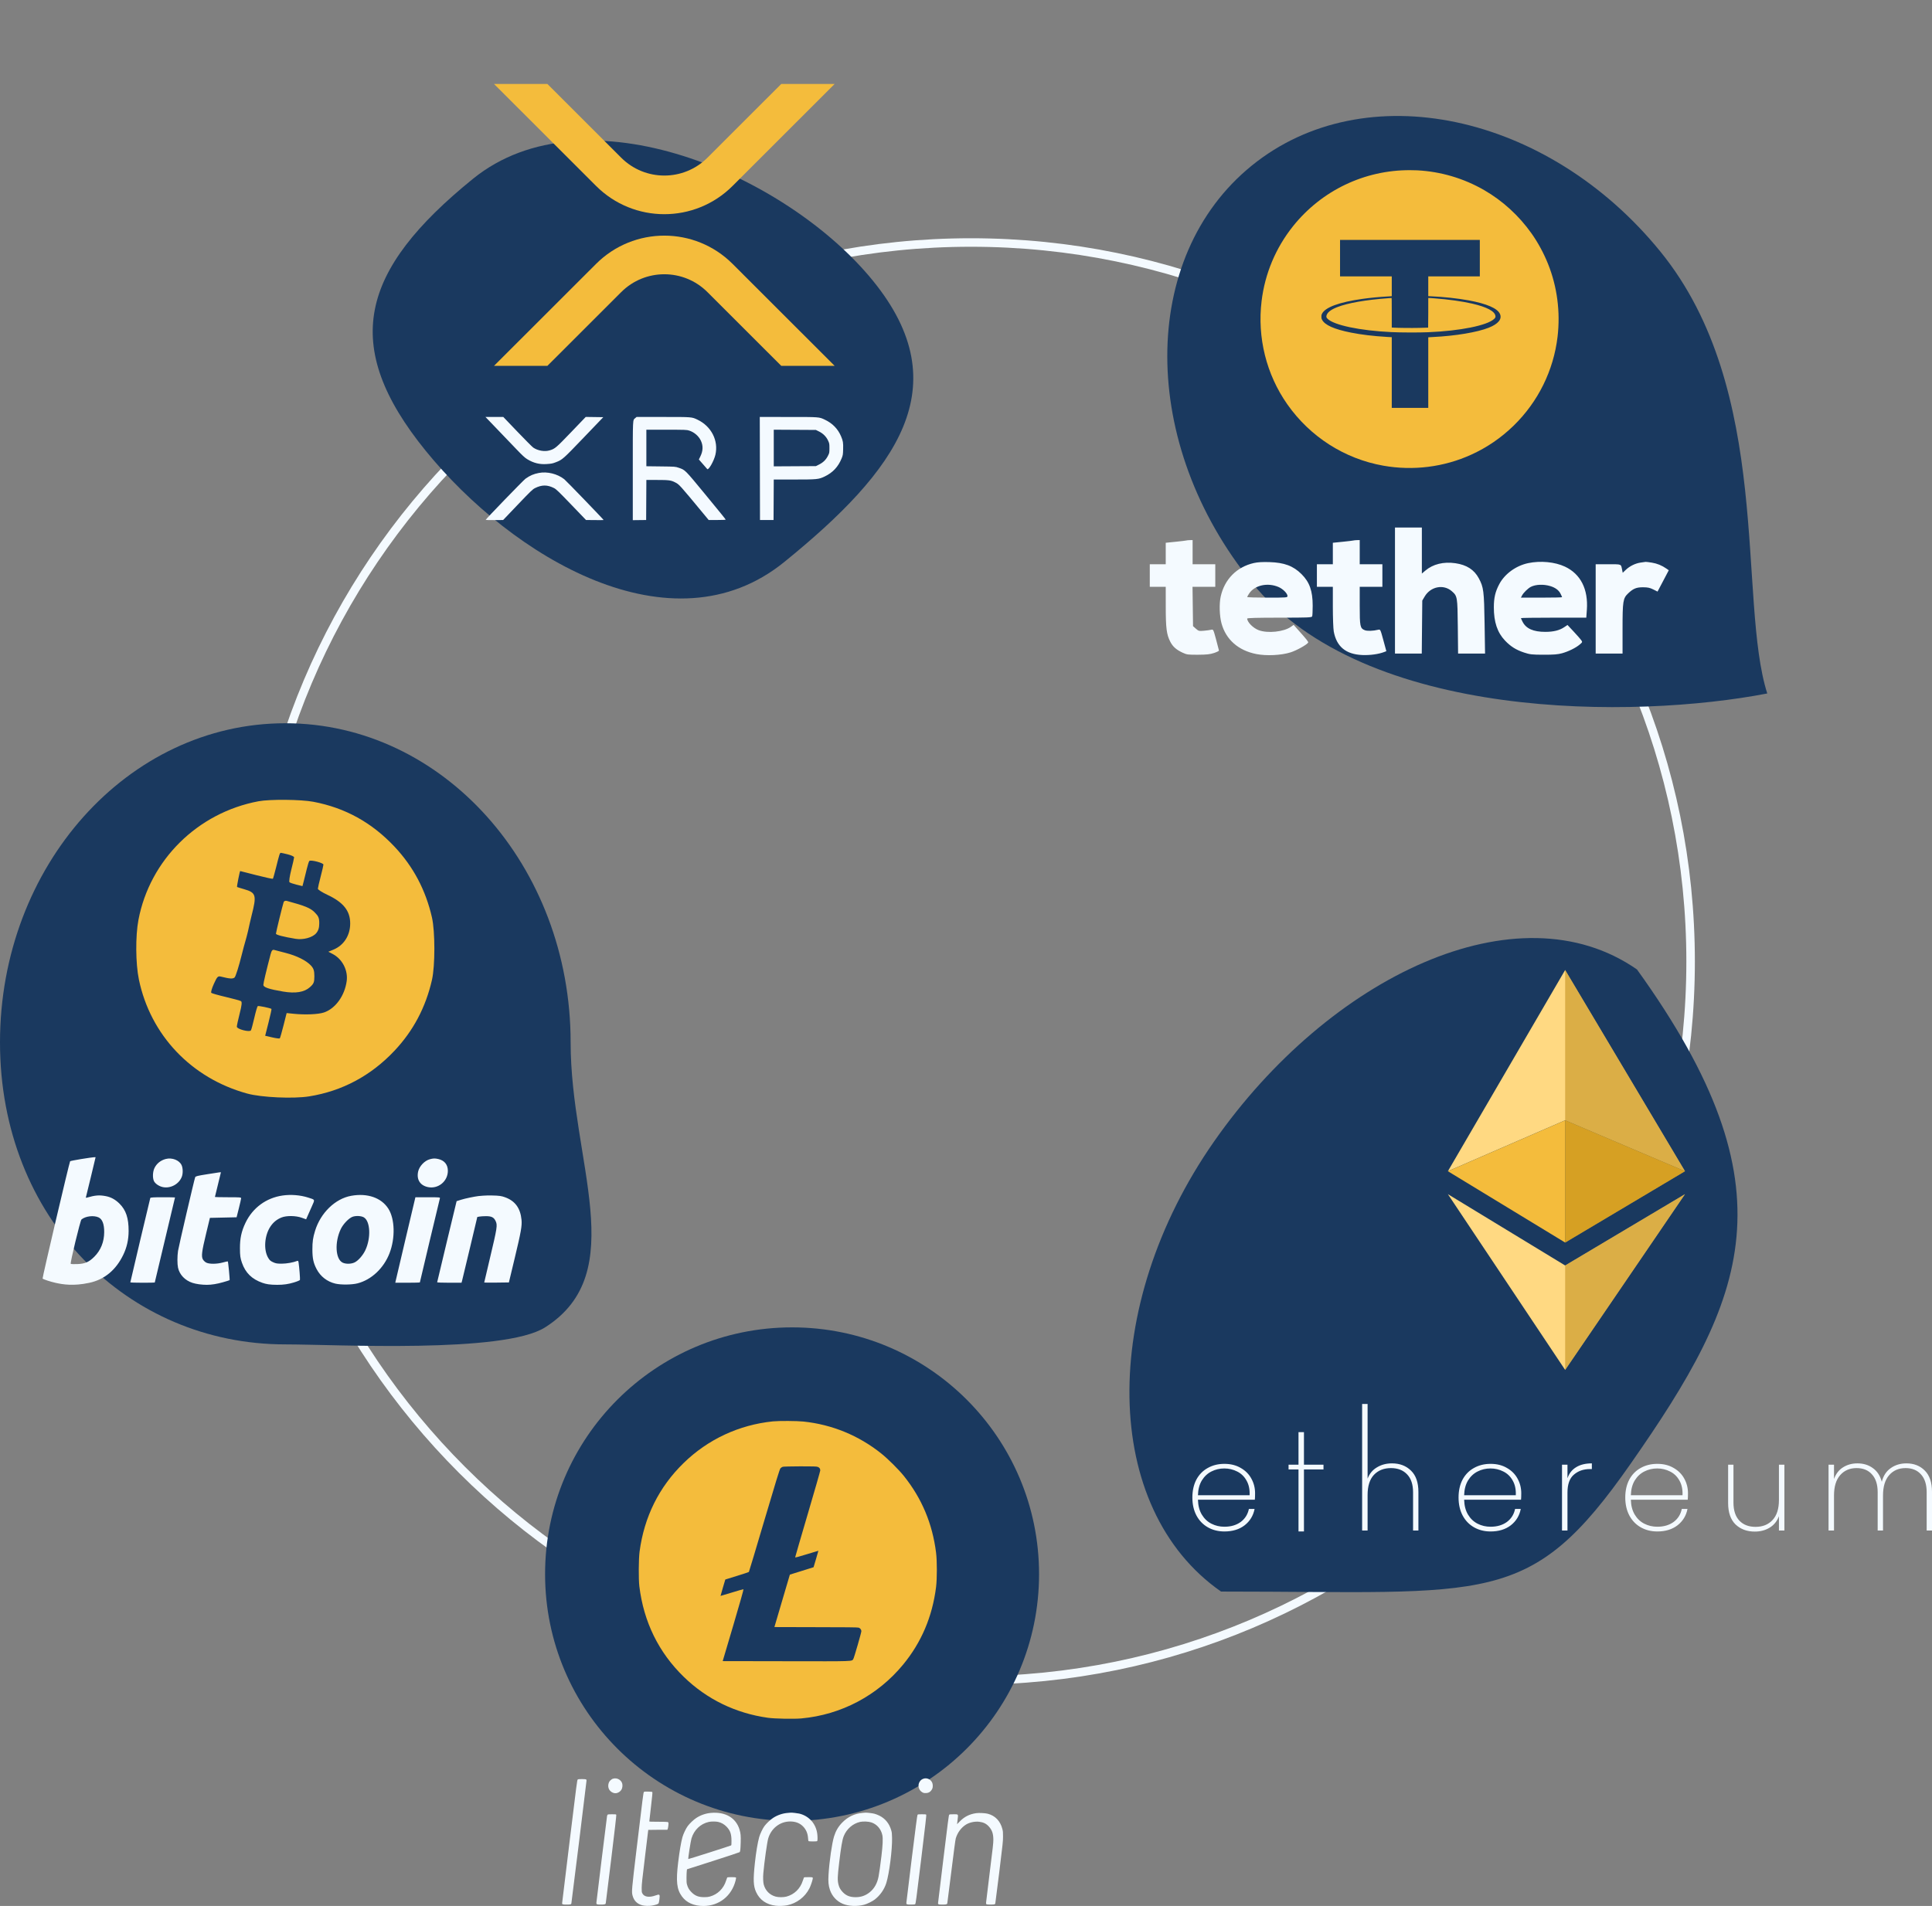 <?xml version="1.0" encoding="UTF-8"?> <svg xmlns="http://www.w3.org/2000/svg" width="227" height="224" viewBox="0 0 227 224" fill="none"><rect x="0" y="0" width="227" height="224" fill="#808080" stroke="none"/><path d="M198.638 113C198.638 159.668 160.78 197.5 114.079 197.5C67.378 197.5 29.52 159.668 29.52 113C29.52 66.332 67.378 28.5 114.079 28.5C160.78 28.5 198.638 66.332 198.638 113Z" stroke="#F4FAFF"></path><path d="M143.469 187.049C129.448 177.279 129.071 153.608 142.628 134.179C156.185 114.75 178.318 104.169 192.339 113.94C210.921 139.749 205.168 152.571 191.61 172C179.748 189 175.121 187.049 143.469 187.049Z" fill="#1A395F"></path><path fill-rule="evenodd" clip-rule="evenodd" d="M163.549 171.983C164.461 171.983 165.207 172.267 165.786 172.837C166.366 173.397 166.656 174.233 166.656 175.343V179.872H166.029V175.386C166.029 174.465 165.796 173.763 165.33 173.279C164.865 172.785 164.233 172.538 163.435 172.538C162.599 172.538 161.929 172.804 161.426 173.336C160.932 173.867 160.685 174.655 160.685 175.699V179.872H160.044V165H160.685V173.777C160.903 173.198 161.269 172.756 161.782 172.453C162.295 172.139 162.884 171.983 163.549 171.983ZM147.465 175.486C147.465 175.828 147.456 176.084 147.437 176.255H140.753C140.772 176.948 140.924 177.532 141.209 178.006C141.494 178.481 141.87 178.837 142.335 179.074C142.801 179.312 143.309 179.43 143.86 179.43C144.62 179.43 145.256 179.245 145.769 178.875C146.282 178.495 146.605 177.983 146.738 177.337H147.408C147.256 178.125 146.867 178.766 146.24 179.259C145.613 179.744 144.819 179.986 143.86 179.986C143.138 179.986 142.492 179.824 141.922 179.502C141.352 179.179 140.905 178.718 140.582 178.12C140.259 177.513 140.098 176.805 140.098 175.998C140.098 175.192 140.255 174.489 140.568 173.891C140.891 173.293 141.338 172.837 141.908 172.524C142.478 172.201 143.128 172.04 143.86 172.04C144.601 172.04 145.242 172.201 145.784 172.524C146.335 172.837 146.753 173.26 147.038 173.791C147.323 174.313 147.465 174.878 147.465 175.486ZM146.824 175.728C146.852 175.044 146.729 174.465 146.453 173.991C146.187 173.516 145.822 173.165 145.356 172.937C144.891 172.699 144.387 172.581 143.846 172.581C143.304 172.581 142.801 172.699 142.335 172.937C141.879 173.165 141.504 173.516 141.209 173.991C140.924 174.465 140.772 175.044 140.753 175.728H146.824ZM178.712 176.255C178.731 176.084 178.74 175.828 178.74 175.486C178.74 174.878 178.598 174.313 178.313 173.791C178.028 173.26 177.61 172.837 177.059 172.524C176.517 172.201 175.876 172.04 175.135 172.04C174.404 172.04 173.753 172.201 173.183 172.524C172.613 172.837 172.166 173.293 171.843 173.891C171.53 174.489 171.373 175.192 171.373 175.998C171.373 176.805 171.535 177.513 171.858 178.12C172.181 178.718 172.627 179.179 173.197 179.502C173.767 179.824 174.413 179.986 175.135 179.986C176.095 179.986 176.888 179.744 177.515 179.259C178.142 178.766 178.531 178.125 178.683 177.337H178.014C177.881 177.983 177.558 178.495 177.045 178.875C176.532 179.245 175.895 179.43 175.135 179.43C174.584 179.43 174.076 179.312 173.61 179.074C173.145 178.837 172.77 178.481 172.485 178.006C172.2 177.532 172.048 176.948 172.029 176.255H178.712ZM177.729 173.991C178.004 174.465 178.128 175.044 178.099 175.728H172.029C172.048 175.044 172.2 174.465 172.485 173.991C172.779 173.516 173.154 173.165 173.61 172.937C174.076 172.699 174.579 172.581 175.121 172.581C175.662 172.581 176.166 172.699 176.631 172.937C177.097 173.165 177.463 173.516 177.729 173.991ZM184.17 173.734C184.36 173.165 184.697 172.733 185.182 172.438C185.666 172.135 186.284 171.983 187.034 171.983V172.652H186.82C186.06 172.652 185.429 172.87 184.925 173.307C184.421 173.734 184.17 174.437 184.17 175.415V179.872H183.528V172.139H184.17V173.734ZM198.3 176.255C198.319 176.084 198.329 175.828 198.329 175.486C198.329 174.878 198.186 174.313 197.901 173.791C197.616 173.26 197.198 172.837 196.647 172.524C196.106 172.201 195.465 172.04 194.724 172.04C193.992 172.04 193.341 172.201 192.771 172.524C192.201 172.837 191.755 173.293 191.432 173.891C191.118 174.489 190.961 175.192 190.961 175.998C190.961 176.805 191.123 177.513 191.446 178.12C191.769 178.718 192.216 179.179 192.786 179.502C193.356 179.824 194.002 179.986 194.724 179.986C195.683 179.986 196.476 179.744 197.103 179.259C197.73 178.766 198.12 178.125 198.272 177.337H197.602C197.469 177.983 197.146 178.495 196.633 178.875C196.12 179.245 195.484 179.43 194.724 179.43C194.173 179.43 193.664 179.312 193.199 179.074C192.733 178.837 192.358 178.481 192.073 178.006C191.788 177.532 191.636 176.948 191.617 176.255H198.3ZM197.317 173.991C197.593 174.465 197.716 175.044 197.688 175.728H191.617C191.636 175.044 191.788 174.465 192.073 173.991C192.368 173.516 192.743 173.165 193.199 172.937C193.664 172.699 194.168 172.581 194.709 172.581C195.251 172.581 195.754 172.699 196.22 172.937C196.685 173.165 197.051 173.516 197.317 173.991ZM209.658 172.139V179.872H209.016V178.191C208.798 178.78 208.432 179.231 207.919 179.544C207.416 179.848 206.836 180 206.181 180C205.259 180 204.504 179.72 203.915 179.16C203.335 178.59 203.046 177.75 203.046 176.639V172.139H203.673V176.597C203.673 177.517 203.905 178.225 204.371 178.718C204.836 179.203 205.468 179.445 206.266 179.445C207.102 179.445 207.767 179.179 208.261 178.647C208.765 178.116 209.016 177.328 209.016 176.283V172.139H209.658ZM226.16 172.837C225.6 172.267 224.878 171.983 223.994 171.983C223.291 171.983 222.678 172.168 222.156 172.538C221.633 172.899 221.282 173.435 221.101 174.147C220.911 173.435 220.56 172.899 220.047 172.538C219.543 172.168 218.94 171.983 218.237 171.983C217.6 171.983 217.035 172.139 216.541 172.453C216.057 172.756 215.705 173.212 215.487 173.82V172.139H214.845V179.872H215.487V175.756C215.487 174.712 215.729 173.915 216.213 173.364C216.698 172.813 217.339 172.538 218.137 172.538C218.907 172.538 219.51 172.785 219.947 173.279C220.393 173.763 220.617 174.465 220.617 175.386V179.872H221.244V175.756C221.244 174.712 221.486 173.915 221.971 173.364C222.455 172.813 223.096 172.538 223.894 172.538C224.664 172.538 225.267 172.785 225.704 173.279C226.151 173.763 226.374 174.465 226.374 175.386V179.872H227.001V175.343C227.001 174.233 226.721 173.397 226.16 172.837ZM152.567 172.694H151.399V172.139H152.567V168.316H153.208V172.139H155.503V172.694H153.208V179.985H152.567V172.694Z" fill="#F4FAFF"></path><path d="M170.118 140.344L183.898 148.726L197.978 140.344L183.898 161L170.118 140.344Z" fill="#FFD982"></path><path d="M183.898 114L197.978 137.649L183.898 131.662L170.118 137.649L183.898 114Z" fill="#FFD982"></path><path d="M183.898 146.032L197.978 137.649L183.898 131.662V146.032Z" fill="#F4BC3C"></path><path d="M183.898 146.032V131.662L170.118 137.649L183.898 146.032Z" fill="#F4BC3C"></path><path d="M183.897 146.032L197.977 137.649L183.897 131.662V146.032Z" fill="#B9840A" fill-opacity="0.5"></path><path d="M197.977 137.649L183.897 114V131.662L197.977 137.649Z" fill="#B9840A" fill-opacity="0.5"></path><path d="M183.897 148.726L197.977 140.344L183.897 161V148.726Z" fill="#B9840A" fill-opacity="0.5"></path><ellipse cx="93.064" cy="185" rx="29.02" ry="29" fill="#1A395F"></ellipse><path d="M67.046 122.5C67.046 136.495 74.202 149.557 64.044 156C59.17 159.091 39.526 158 33.523 158C15.009 158 0 143.211 0 122.5C0 101.789 15.009 85 33.523 85C52.038 85 67.046 101.789 67.046 122.5Z" fill="#1A395F"></path><path d="M92.15 66.047C78.903 76.797 60.138 65.433 50.035 53C39.931 40.567 42.314 31.774 55.561 21.023C68.808 10.273 92.467 20.567 102.571 33C112.675 45.433 105.397 55.296 92.15 66.047Z" fill="#1A395F"></path><path d="M207.644 81.5C192.133 84.5 160.393 84.839 147.12 68.506C133.846 52.172 133.825 30.216 147.072 19.466C160.319 8.715 181.818 13.241 195.092 29.574C208.366 45.908 204.141 70.499 207.644 81.5Z" fill="#1A395F"></path><path fill-rule="evenodd" clip-rule="evenodd" d="M72.06 209.034C71.909 209.078 71.866 209.104 71.708 209.249C71.472 209.465 71.396 209.921 71.542 210.245C71.672 210.533 71.998 210.748 72.303 210.748C72.588 210.748 72.882 210.569 73.032 210.305C73.129 210.133 73.164 209.826 73.109 209.618C72.996 209.185 72.497 208.907 72.06 209.034ZM108.491 209.047C108.294 209.12 108.172 209.216 108.061 209.386C107.789 209.801 107.925 210.386 108.351 210.631C108.502 210.718 108.555 210.731 108.761 210.731C109.125 210.73 109.361 210.576 109.536 210.227C109.618 210.063 109.615 209.702 109.53 209.511C109.351 209.106 108.889 208.9 108.491 209.047ZM67.875 209.145C67.81 209.2 67.757 209.604 66.926 216.414C66.442 220.38 66.046 223.65 66.046 223.68C66.045 223.813 66.124 223.837 66.57 223.837C66.997 223.837 67.094 223.817 67.129 223.723C67.153 223.656 68.914 209.392 68.914 209.258C68.914 209.19 68.894 209.144 68.853 209.122C68.82 209.103 68.601 209.088 68.368 209.088C68.009 209.088 67.933 209.097 67.875 209.145ZM75.652 210.61C75.592 210.678 75.542 211.068 74.773 217.488C74.224 222.079 74.203 222.32 74.318 222.76C74.478 223.374 74.851 223.754 75.455 223.92C75.739 223.998 76.254 224.015 76.59 223.958C77.015 223.886 77.323 223.783 77.379 223.694C77.405 223.653 77.449 223.439 77.477 223.22C77.552 222.617 77.519 222.583 77.029 222.762C76.28 223.035 75.683 222.941 75.473 222.519C75.397 222.365 75.392 222.331 75.395 221.868C75.398 221.45 75.454 220.923 75.782 218.225C75.992 216.49 76.165 215.065 76.165 215.059C76.165 215.052 76.668 215.046 77.283 215.046H78.401L78.445 214.973C78.496 214.889 78.57 214.296 78.54 214.216C78.529 214.186 78.486 214.149 78.444 214.132C78.402 214.115 77.9 214.102 77.329 214.102C76.52 214.102 76.291 214.093 76.29 214.061C76.289 214.039 76.377 213.269 76.485 212.35C76.63 211.119 76.673 210.665 76.648 210.624C76.62 210.578 76.546 210.568 76.159 210.56C75.753 210.552 75.698 210.558 75.652 210.61ZM83.526 213.062C82.916 213.117 82.339 213.316 81.819 213.651C81.505 213.853 81.027 214.305 80.798 214.617C80.59 214.899 80.287 215.538 80.184 215.909C80.021 216.496 79.84 217.559 79.681 218.872C79.409 221.117 79.512 222.047 80.126 222.882C80.667 223.619 81.528 224 82.654 224C84.486 224 85.972 222.822 86.428 221.009C86.486 220.777 86.496 220.692 86.47 220.658C86.421 220.597 85.487 220.594 85.442 220.655C85.426 220.677 85.367 220.844 85.31 221.026C85.02 221.957 84.316 222.646 83.4 222.895C83.209 222.947 83.052 222.964 82.753 222.965C82.062 222.966 81.657 222.805 81.223 222.357C80.949 222.074 80.814 221.837 80.713 221.458C80.668 221.29 80.658 221.134 80.661 220.663C80.663 220.34 80.678 219.989 80.693 219.882L80.72 219.688L83.788 218.707C85.475 218.167 86.878 217.702 86.906 217.674C86.977 217.601 87.004 217.349 87.028 216.544C87.052 215.767 87.026 215.47 86.893 215.031C86.473 213.639 85.227 212.91 83.526 213.062ZM92.542 213.064C91.936 213.115 91.357 213.315 90.835 213.651C90.521 213.853 90.043 214.305 89.814 214.617C89.606 214.899 89.303 215.538 89.2 215.909C89.02 216.556 88.829 217.706 88.698 218.921C88.481 220.937 88.51 221.641 88.84 222.369C89.257 223.287 90.049 223.838 91.142 223.97C91.527 224.016 92.11 223.994 92.489 223.919C93.602 223.697 94.592 222.944 95.103 221.928C95.232 221.673 95.424 221.13 95.483 220.854C95.534 220.62 95.521 220.614 94.971 220.614C94.622 220.614 94.48 220.625 94.459 220.655C94.442 220.677 94.382 220.844 94.326 221.026C94.036 221.957 93.331 222.646 92.416 222.895C92.065 222.991 91.474 222.992 91.134 222.899C90.429 222.704 89.923 222.19 89.735 221.476C89.664 221.206 89.643 220.642 89.686 220.158C89.801 218.846 90.131 216.498 90.261 216.063C90.619 214.864 91.648 214.069 92.841 214.069C93.483 214.069 93.987 214.267 94.37 214.668C94.722 215.037 94.906 215.477 94.943 216.037C94.953 216.199 94.976 216.351 94.993 216.373C95.036 216.429 95.965 216.431 96.019 216.375C96.067 216.325 96.069 215.859 96.023 215.512C95.866 214.327 95.052 213.417 93.903 213.142C93.714 213.096 93.055 213.023 92.92 213.032C92.885 213.035 92.715 213.049 92.542 213.064ZM101.353 213.06C100.415 213.141 99.619 213.519 98.955 214.2C98.495 214.672 98.195 215.182 97.996 215.831C97.747 216.647 97.442 218.762 97.347 220.337C97.299 221.148 97.341 221.602 97.514 222.112C97.765 222.851 98.302 223.436 99.01 223.74C99.692 224.033 100.718 224.078 101.547 223.851C101.894 223.756 102.518 223.447 102.787 223.237C103.422 222.739 103.903 222.048 104.139 221.292C104.485 220.185 104.846 217.34 104.812 215.99C104.799 215.458 104.787 215.354 104.713 215.097C104.484 214.309 104.013 213.73 103.323 213.385C103.15 213.298 102.885 213.197 102.734 213.159C102.492 213.097 101.855 213.021 101.684 213.033C101.649 213.035 101.5 213.047 101.353 213.06ZM114.693 213.093C113.894 213.209 113.286 213.521 112.741 214.095C112.581 214.264 112.45 214.397 112.45 214.39C112.45 214.384 112.477 214.153 112.511 213.878C112.595 213.18 112.625 213.223 112.045 213.223C111.621 213.223 111.571 213.229 111.521 213.286C111.475 213.338 111.357 214.244 110.839 218.504C110.494 221.339 110.211 223.675 110.211 223.697C110.211 223.718 110.233 223.758 110.261 223.786C110.301 223.827 110.389 223.837 110.716 223.837C111.125 223.837 111.263 223.808 111.298 223.715C111.307 223.688 111.521 222.005 111.773 219.976C112.078 217.515 112.252 216.212 112.296 216.065C112.499 215.376 112.936 214.786 113.503 214.432C113.913 214.176 114.538 214.044 115.051 214.104C115.545 214.162 115.88 214.326 116.185 214.661C116.565 215.077 116.711 215.508 116.714 216.218C116.715 216.598 116.657 217.121 116.284 220.089C116.048 221.975 115.854 223.576 115.854 223.644C115.854 223.735 115.871 223.779 115.915 223.804C115.991 223.845 116.736 223.848 116.841 223.807C116.883 223.791 116.927 223.75 116.94 223.718C116.952 223.685 117.162 222.032 117.406 220.044C117.829 216.595 117.85 216.403 117.85 215.844C117.851 215.314 117.843 215.227 117.769 214.941C117.526 214.005 116.919 213.379 116.043 213.158C115.736 213.081 115.015 213.046 114.693 213.093ZM71.392 213.273C71.366 213.3 71.336 213.37 71.326 213.427C71.289 213.65 70.076 223.502 70.072 223.621C70.064 223.815 70.117 223.837 70.589 223.837C71.026 223.837 71.143 223.807 71.172 223.685C71.183 223.643 71.471 221.305 71.814 218.489C72.227 215.096 72.428 213.345 72.41 213.296C72.384 213.225 72.372 213.223 71.912 213.223C71.531 213.223 71.431 213.232 71.392 213.273ZM107.8 213.298C107.767 213.352 107.566 214.874 107.122 218.46C106.775 221.258 106.491 223.589 106.491 223.641C106.491 223.818 106.545 223.837 107.026 223.837C107.394 223.837 107.472 223.828 107.529 223.78C107.593 223.727 107.637 223.397 108.231 218.523C108.748 214.281 108.857 213.313 108.825 213.272C108.792 213.232 108.697 213.223 108.317 213.223C107.861 213.223 107.847 213.225 107.8 213.298ZM84.367 214.118C84.745 214.199 85.094 214.395 85.37 214.685C85.804 215.14 85.941 215.534 85.946 216.345C85.948 216.763 85.94 216.852 85.899 216.883C85.835 216.932 80.892 218.507 80.872 218.486C80.83 218.443 81.145 216.398 81.246 216.062C81.542 215.07 82.31 214.337 83.277 214.123C83.563 214.059 84.079 214.057 84.367 214.118ZM102.38 214.179C103.037 214.399 103.519 214.959 103.671 215.677C103.755 216.074 103.721 216.84 103.562 218.156C103.423 219.302 103.306 220.136 103.227 220.543C103.073 221.335 102.737 221.938 102.209 222.371C101.713 222.777 101.177 222.968 100.533 222.968C99.868 222.967 99.423 222.793 99.022 222.376C98.75 222.093 98.605 221.838 98.518 221.487C98.388 220.963 98.4 220.573 98.595 218.928C98.815 217.079 98.959 216.235 99.129 215.805C99.462 214.96 100.195 214.319 101.053 214.121C101.403 214.041 102.052 214.069 102.38 214.179Z" fill="#F4FAFF"></path><path fill-rule="evenodd" clip-rule="evenodd" d="M90.811 167.048C86.82 167.46 83.176 169.16 80.322 171.943C77.429 174.763 75.688 178.27 75.145 182.366C75.033 183.21 75.019 185.601 75.12 186.431C75.631 190.616 77.383 194.192 80.331 197.064C83.04 199.703 86.418 201.348 90.226 201.883C91.025 201.995 93.272 202.039 94.151 201.959C98.833 201.535 103.123 199.265 106.116 195.627C108.258 193.024 109.544 189.998 109.982 186.533C110.107 185.545 110.107 183.456 109.982 182.467C109.551 179.056 108.314 176.109 106.206 173.472C105.605 172.719 104.325 171.447 103.537 170.818C100.888 168.705 97.773 167.425 94.408 167.068C93.65 166.987 91.513 166.976 90.811 167.048ZM96.095 172.401C96.288 172.481 96.377 172.612 96.377 172.813C96.377 172.887 95.714 175.199 94.903 177.95C94.092 180.701 93.429 182.982 93.429 183.02C93.429 183.07 93.816 182.969 94.787 182.667C95.534 182.434 96.15 182.248 96.155 182.254C96.16 182.26 96.035 182.697 95.877 183.226L95.59 184.188L94.197 184.624L92.804 185.059L91.897 188.134C91.398 189.825 90.99 191.214 90.989 191.221C90.989 191.228 93.181 191.234 95.862 191.234C99.205 191.234 100.783 191.251 100.891 191.289C101.069 191.351 101.207 191.531 101.207 191.703C101.207 191.877 100.352 194.832 100.262 194.969C100.067 195.266 100.533 195.25 92.378 195.236L84.913 195.223L86.162 191.005C86.929 188.416 87.389 186.782 87.355 186.773C87.324 186.765 86.707 186.942 85.983 187.166C85.259 187.39 84.663 187.568 84.659 187.561C84.654 187.555 84.778 187.118 84.935 186.591L85.22 185.633L86.585 185.21C87.337 184.978 87.969 184.769 87.99 184.745C88.012 184.722 88.827 182.006 89.801 178.709C91.117 174.256 91.604 172.677 91.692 172.572C91.757 172.495 91.883 172.41 91.972 172.384C92.06 172.359 92.986 172.336 94.028 172.333C95.555 172.33 95.957 172.343 96.095 172.401Z" fill="#F4BC3C"></path><path d="M72.991 18.536L64.314 9.865H58.041L70.037 21.853C74.466 26.279 81.644 26.279 86.073 21.853L98.069 9.865H91.796L83.119 18.536C80.321 21.331 75.788 21.331 72.991 18.536Z" fill="#F4BC3C"></path><path d="M83.119 34.328L91.796 42.999L98.069 42.999L86.073 31.012C81.644 26.586 74.466 26.586 70.037 31.012L58.041 42.999L64.314 42.999L72.991 34.328C75.788 31.533 80.322 31.533 83.119 34.328Z" fill="#F4BC3C"></path><path fill-rule="evenodd" clip-rule="evenodd" d="M58.397 50.417C59.143 51.194 60.164 52.26 60.666 52.785C61.367 53.519 61.662 53.792 61.941 53.963C62.666 54.41 63.382 54.593 64.2 54.539C64.793 54.501 64.916 54.477 65.312 54.324C66.081 54.027 66.148 53.967 68.596 51.413L70.881 49.029L69.851 49.014L68.821 49L67.127 50.766C65.325 52.644 65.21 52.742 64.577 52.931C63.99 53.107 63.19 52.971 62.656 52.605C62.537 52.523 61.697 51.68 60.788 50.73L59.136 49.004H58.088H57.04L58.397 50.417ZM74.642 49.135C74.33 49.406 74.35 48.984 74.35 55.341V61.133L75.135 61.123L75.919 61.114L75.932 58.76L75.945 56.407L77.163 56.407C78.578 56.407 78.836 56.44 79.313 56.684C79.815 56.941 79.785 56.907 82.731 60.467L83.265 61.113H84.264C84.814 61.113 85.264 61.095 85.265 61.073C85.267 61.033 84.727 60.366 82.828 58.059C80.457 55.181 80.513 55.236 79.742 54.973C79.35 54.839 79.339 54.838 77.646 54.817L75.944 54.796V52.65V50.504H78.305C80.533 50.504 80.683 50.51 80.98 50.605C81.567 50.793 82.091 51.245 82.345 51.781C82.629 52.384 82.612 52.98 82.289 53.641L82.113 54.002L82.585 54.541C82.844 54.838 83.074 55.102 83.096 55.127C83.245 55.3 83.886 54.176 84.056 53.445C84.439 51.79 83.58 50.101 81.961 49.327C81.272 48.998 81.348 49.004 77.908 49.004H74.792L74.642 49.135ZM89.283 55.059L89.295 61.114H90.092H90.888L90.901 58.735L90.913 56.356H93.302C96.004 56.356 96.189 56.338 96.893 56.001C97.844 55.545 98.481 54.867 98.883 53.881C99.036 53.504 99.047 53.44 99.064 52.788C99.084 52.027 99.052 51.826 98.821 51.28C98.452 50.404 97.809 49.745 96.912 49.322C96.231 49 96.3 49.005 92.615 49.005L89.27 49.004L89.283 55.059ZM96.238 50.715C96.719 50.953 97.088 51.327 97.3 51.791C97.446 52.109 97.455 52.163 97.454 52.68C97.453 53.222 97.45 53.236 97.266 53.595C97.035 54.046 96.71 54.359 96.224 54.601L95.862 54.781L93.387 54.795L90.913 54.809V52.655V50.501L93.387 50.515L95.862 50.529L96.238 50.715ZM63.317 55.583C62.686 55.706 62.29 55.876 61.746 56.258C61.506 56.426 57.064 61.02 57.064 61.1C57.064 61.118 57.525 61.129 58.09 61.124L59.116 61.115L60.83 59.318C62.359 57.716 62.578 57.505 62.858 57.365C63.665 56.963 64.312 56.962 65.092 57.36C65.351 57.492 65.635 57.765 67.123 59.313L68.852 61.112L69.887 61.123C70.456 61.129 70.922 61.126 70.922 61.116C70.922 61.059 66.526 56.5 66.299 56.322C65.49 55.687 64.302 55.393 63.317 55.583Z" fill="#F4FAFF"></path><path fill-rule="evenodd" clip-rule="evenodd" d="M163.903 69.405V76.809H165.477H167.05L167.08 73.695L167.11 70.582L167.39 70.108C168.088 68.927 169.603 68.629 170.58 69.481C171.235 70.054 171.248 70.127 171.285 73.647L171.318 76.809H172.902H174.486L174.432 73.303C174.372 69.445 174.318 69.02 173.752 67.964C173.21 66.954 172.326 66.385 171.003 66.193C169.609 65.991 168.368 66.297 167.466 67.064L167.061 67.409V64.705V62H165.482H163.903V69.405ZM139.385 63.52C139.331 63.539 138.765 63.607 138.128 63.672L136.968 63.789V65.052V66.315H136.031H135.094V67.639V68.963H136.031H136.968L136.97 71.293C136.972 73.833 137.065 74.563 137.498 75.412C137.794 75.992 138.201 76.356 138.942 76.703C139.442 76.937 139.583 76.956 140.767 76.948C141.771 76.942 142.178 76.898 142.641 76.744C142.967 76.636 143.228 76.507 143.222 76.458C143.216 76.408 143.063 75.824 142.884 75.159C142.561 73.964 142.554 73.95 142.303 74.013C142.164 74.048 141.778 74.1 141.446 74.129C140.879 74.179 140.823 74.165 140.509 73.886L140.175 73.589L140.145 71.276L140.115 68.963H141.452H142.789V67.639V66.315H141.457H140.125V64.893V63.471L139.805 63.479C139.628 63.483 139.44 63.502 139.385 63.52ZM159.02 63.52C158.965 63.539 158.399 63.607 157.762 63.672L156.602 63.789V65.052V66.315H155.665H154.728V67.639V68.963H155.665H156.602V71.299C156.602 72.584 156.651 73.897 156.71 74.217C157.04 75.995 158.127 76.895 160.05 76.982C160.956 77.022 161.971 76.884 162.632 76.63L162.889 76.531L162.538 75.24C162.192 73.967 162.184 73.951 161.935 74.011C161.337 74.158 160.636 74.18 160.347 74.062C159.804 73.838 159.76 73.62 159.76 71.175V68.963H161.091H162.423V67.639V66.315H161.091H159.76V64.893V63.471L159.439 63.479C159.262 63.483 159.074 63.502 159.02 63.52ZM147.328 66.168C145.307 66.624 143.857 68.098 143.42 70.14C143.239 70.985 143.285 72.401 143.522 73.266C144.042 75.17 145.504 76.455 147.621 76.869C148.816 77.102 150.542 77.017 151.635 76.67C152.348 76.443 153.537 75.783 153.699 75.523C153.754 75.435 153.554 75.183 152.429 73.923L151.997 73.439L151.676 73.666C150.838 74.259 148.952 74.457 147.894 74.064C147.239 73.82 146.539 73.113 146.539 72.697C146.539 72.625 147.711 72.592 150.327 72.592C153.69 72.592 154.121 72.575 154.174 72.437C154.207 72.352 154.234 71.787 154.234 71.183C154.234 69.451 153.869 68.417 152.926 67.477C151.957 66.511 150.904 66.116 149.153 66.061C148.34 66.035 147.768 66.069 147.328 66.168ZM179.542 66.184C178.118 66.487 176.801 67.443 176.164 68.638C175.692 69.522 175.521 70.245 175.519 71.361C175.516 73.104 175.928 74.334 176.833 75.285C177.496 75.982 178.128 76.378 179.073 76.691C179.76 76.918 179.993 76.944 181.367 76.947C182.544 76.95 183.042 76.91 183.53 76.775C184.289 76.564 185.139 76.146 185.605 75.752C185.937 75.472 185.942 75.458 185.782 75.23C185.692 75.101 185.293 74.648 184.896 74.223L184.174 73.451L183.792 73.708C183.233 74.085 182.529 74.26 181.562 74.26C180.163 74.26 179.31 73.882 178.899 73.081C178.791 72.87 178.703 72.674 178.703 72.645C178.703 72.616 180.43 72.592 182.542 72.592H186.38L186.447 71.685C186.625 69.254 185.719 67.461 183.874 66.594C182.689 66.037 180.989 65.876 179.542 66.184ZM192.76 66.118C192.139 66.209 191.487 66.529 191.021 66.973L190.661 67.316L190.595 66.987C190.447 66.26 190.581 66.315 188.957 66.315H187.484V71.562V76.809H189.063H190.641V73.934C190.641 70.637 190.692 70.316 191.304 69.733C191.895 69.169 192.273 69.016 193.058 69.02C193.6 69.022 193.857 69.077 194.251 69.275L194.753 69.528L195.413 68.273L196.073 67.019L195.799 66.827C195.269 66.456 194.704 66.224 194.082 66.124C193.736 66.068 193.409 66.028 193.354 66.034C193.3 66.04 193.033 66.078 192.76 66.118ZM150.214 68.985C150.733 69.205 151.274 69.747 151.274 70.046C151.274 70.232 151.195 70.238 148.907 70.238C147.604 70.238 146.539 70.204 146.539 70.163C146.539 70.122 146.648 69.928 146.782 69.732C147.439 68.77 148.941 68.444 150.214 68.985ZM182.156 68.882C182.732 69.057 183.139 69.356 183.343 69.754C183.45 69.962 183.537 70.156 183.537 70.185C183.537 70.215 182.448 70.238 181.118 70.238H178.698L178.84 69.969C179.004 69.657 179.538 69.137 179.867 68.969C180.437 68.678 181.366 68.643 182.156 68.882Z" fill="#F4FAFF"></path><path fill-rule="evenodd" clip-rule="evenodd" d="M166.507 20.017C169.281 20.16 171.972 20.954 174.38 22.342C176.553 23.595 178.48 25.359 179.952 27.442C180.714 28.521 181.381 29.754 181.889 31.022C182.961 33.697 183.349 36.671 183.005 39.578C182.535 43.543 180.715 47.228 177.847 50.023C176.373 51.458 174.718 52.591 172.856 53.438C169.652 54.897 166.035 55.349 162.537 54.73C157.981 53.924 153.941 51.342 151.257 47.522C148.79 44.011 147.709 39.673 148.231 35.376C148.623 32.15 149.894 29.125 151.927 26.582C155.279 22.39 160.328 19.973 165.679 20C165.979 20.002 166.351 20.009 166.507 20.017ZM157.448 30.338V32.481H160.487H163.525V33.645V34.809L163.388 34.82C163.313 34.825 163.163 34.835 163.054 34.841C162.11 34.891 160.96 35.001 160.091 35.124C157.349 35.511 155.704 36.115 155.33 36.871C155.259 37.015 155.257 37.025 155.257 37.219C155.257 37.412 155.259 37.422 155.329 37.565C155.643 38.199 156.754 38.696 158.733 39.089C159.964 39.334 161.315 39.496 162.96 39.597C163.214 39.612 163.445 39.625 163.473 39.625L163.525 39.625V43.78V47.935H165.669H167.814V43.791V39.646L167.875 39.637C167.909 39.632 168.135 39.618 168.378 39.607C170.989 39.483 173.569 39.052 174.921 38.514C176.046 38.066 176.51 37.491 176.234 36.888C175.934 36.233 174.69 35.695 172.562 35.301C171.31 35.069 169.602 34.885 168.11 34.82L167.814 34.807V33.644V32.481H170.843H173.872V30.338V28.194H165.66H157.448V30.338ZM168.134 35.032C168.17 35.035 168.378 35.051 168.595 35.067C170.153 35.182 171.804 35.414 172.959 35.68C174.711 36.082 175.651 36.586 175.71 37.151C175.724 37.284 175.685 37.361 175.537 37.497C174.709 38.253 171.561 38.886 167.842 39.043C166.697 39.092 164.623 39.086 163.478 39.031C159.77 38.855 156.71 38.211 155.969 37.452C155.851 37.332 155.824 37.256 155.85 37.118C155.921 36.742 156.34 36.403 157.1 36.103C158.35 35.612 160.451 35.242 163.092 35.048C163.304 35.032 163.488 35.019 163.501 35.019C163.52 35.019 163.525 35.379 163.525 36.755V38.492L163.706 38.504C164.295 38.542 165.798 38.558 166.769 38.536C167.327 38.524 167.791 38.51 167.799 38.504C167.807 38.499 167.814 37.713 167.814 36.757V35.019L167.941 35.022C168.011 35.024 168.098 35.028 168.134 35.032Z" fill="#F4BC3C"></path><path fill-rule="evenodd" clip-rule="evenodd" d="M30.37 94.17C23.214 95.514 17.6 101.065 16.265 108.116C15.906 110.012 15.93 113.241 16.318 115.114C17.673 121.655 22.493 126.729 29.057 128.524C30.726 128.98 34.475 129.149 36.33 128.851C40.209 128.228 43.587 126.422 46.344 123.495C48.563 121.14 50.018 118.389 50.754 115.161C51.129 113.515 51.129 109.475 50.754 107.83C50.018 104.602 48.563 101.851 46.344 99.495C43.68 96.668 40.55 94.938 36.813 94.228C35.362 93.952 31.706 93.919 30.37 94.17ZM33.827 100.413C34.228 100.514 34.556 100.669 34.556 100.756C34.556 100.843 34.404 101.511 34.218 102.24C34.033 102.969 33.94 103.618 34.013 103.684C34.086 103.749 34.459 103.878 34.842 103.971L35.538 104.141L35.695 103.542C35.781 103.212 35.94 102.573 36.047 102.12C36.154 101.668 36.288 101.248 36.343 101.186C36.494 101.019 38.004 101.408 38.001 101.614C37.999 101.711 37.852 102.347 37.675 103.025C37.498 103.704 37.351 104.344 37.349 104.449C37.348 104.553 37.845 104.872 38.455 105.157C40.348 106.043 41.146 107.044 41.146 108.533C41.146 109.944 40.39 111.114 39.152 111.618L38.578 111.852L39.092 112.12C40.223 112.71 40.907 114.037 40.734 115.304C40.497 117.033 39.411 118.534 38.066 118.991C37.399 119.217 35.859 119.283 34.487 119.143L33.679 119.061L33.312 120.512C33.111 121.31 32.913 121.996 32.873 122.036C32.833 122.076 32.43 122.024 31.978 121.919L31.156 121.729L31.551 120.17C31.768 119.313 31.924 118.594 31.897 118.573C31.765 118.471 30.377 118.184 30.286 118.24C30.229 118.276 30.047 118.895 29.882 119.617C29.718 120.339 29.538 121.002 29.483 121.092C29.331 121.339 27.826 120.951 27.826 120.664C27.826 120.536 27.978 119.834 28.164 119.104C28.413 118.128 28.452 117.746 28.312 117.659C28.208 117.595 27.41 117.375 26.538 117.171C25.666 116.967 24.896 116.748 24.826 116.685C24.756 116.621 24.894 116.143 25.131 115.623C25.524 114.763 25.602 114.686 25.976 114.78C26.999 115.037 27.348 115.059 27.561 114.882C27.687 114.778 28.068 113.566 28.409 112.189C28.749 110.812 28.897 110.474 29.139 109.439C29.37 108.453 29.337 108.474 29.556 107.62C30.179 105.187 30.097 104.905 28.647 104.492C28.241 104.376 27.883 104.264 27.852 104.242C27.807 104.209 28.172 102.359 28.221 102.371C28.23 102.373 29.084 102.591 30.119 102.855C31.155 103.12 32.028 103.31 32.061 103.277C32.094 103.245 32.265 102.638 32.442 101.929C32.831 100.37 32.877 100.229 33.001 100.229C33.054 100.229 33.426 100.312 33.827 100.413ZM33.33 106.015C33.2 106.39 32.422 109.574 32.422 109.731C32.422 109.87 33.306 110.1 34.745 110.337C35.624 110.481 36.711 110.186 37.142 109.686C37.407 109.377 37.511 109.048 37.511 108.509C37.511 107.882 37.423 107.674 36.967 107.217C36.467 106.716 35.845 106.461 33.694 105.877C33.535 105.834 33.372 105.896 33.33 106.015ZM31.784 112.186C31.259 114.192 30.945 115.529 30.945 115.75C30.945 116.033 31.595 116.253 33.267 116.535C34.722 116.78 35.753 116.611 36.413 116.02C36.869 115.612 36.936 115.446 36.936 114.729C36.936 114.079 36.85 113.814 36.526 113.466C35.981 112.88 34.853 112.32 33.56 111.992C32.979 111.845 32.379 111.688 32.225 111.643C32.014 111.581 31.907 111.712 31.784 112.186Z" fill="#F4BC3C"></path><path fill-rule="evenodd" clip-rule="evenodd" d="M9.542 136.217C8.851 136.33 8.265 136.445 8.24 136.474C8.151 136.578 4.95 150.217 5.004 150.266C5.114 150.366 5.915 150.629 6.528 150.766C7.403 150.962 8.63 151.161 10.483 150.766C12.336 150.372 13.649 149.201 14.481 147.478C14.905 146.601 15.109 145.695 15.112 144.677C15.116 143.152 14.803 142.216 14.037 141.456C13.544 140.968 13.028 140.687 12.413 140.573C11.652 140.432 11.2 140.469 10.22 140.749C10.103 140.783 10.07 140.769 10.097 140.698C10.116 140.645 10.379 139.566 10.682 138.301L11.232 136L11.015 136.006C10.896 136.01 10.233 136.105 9.542 136.217ZM19.478 136.209C18.871 136.366 18.39 136.757 18.138 137.3C17.946 137.712 17.916 138.396 18.073 138.773C18.206 139.094 18.669 139.417 19.133 139.514C20.056 139.706 21.06 139.147 21.373 138.266C21.509 137.885 21.493 137.281 21.34 136.942C21.072 136.35 20.224 136.017 19.478 136.209ZM50.503 136.24C49.882 136.408 49.262 137.064 49.127 137.697C48.927 138.635 49.364 139.322 50.282 139.514C51.488 139.765 52.627 138.828 52.621 137.59C52.618 136.874 52.215 136.379 51.503 136.216C51.101 136.124 50.917 136.129 50.503 136.24ZM24.384 137.995C23.18 138.186 22.983 138.235 22.933 138.355C22.832 138.599 20.997 146.483 20.918 147.009C20.823 147.653 20.822 148.541 20.917 148.987C21.093 149.811 21.745 150.491 22.628 150.773C23.059 150.911 23.713 151 24.308 151C24.868 151 25.492 150.894 26.186 150.699C26.602 150.582 26.959 150.47 26.979 150.45C27.017 150.413 26.813 148.292 26.767 148.246C26.753 148.232 26.497 148.288 26.197 148.37C25.48 148.568 24.59 148.575 24.227 148.386C24.086 148.313 23.911 148.144 23.837 148.011C23.637 147.65 23.709 147.083 24.222 144.958L24.663 143.131L26.231 143.096L27.799 143.061L28.064 142.007C28.21 141.427 28.33 140.898 28.331 140.83C28.333 140.717 28.214 140.707 26.793 140.707C25.946 140.707 25.253 140.69 25.253 140.67C25.253 140.649 25.411 140.002 25.603 139.232C25.796 138.462 25.953 137.815 25.953 137.794C25.953 137.745 25.993 137.74 24.384 137.995ZM33.198 140.504C31.282 140.781 29.703 141.939 28.857 143.685C28.344 144.743 28.193 145.59 28.193 146.679C28.193 147.593 28.241 147.869 28.425 148.4C28.837 149.592 29.598 150.336 30.844 150.769C31.261 150.913 31.693 151 32.568 151C33.338 151 33.868 150.918 34.517 150.725C34.896 150.613 35.222 150.478 35.242 150.427C35.276 150.339 35.162 148.89 35.081 148.377C35.052 148.192 35.02 148.153 34.926 148.19C34.47 148.371 33.683 148.512 33.111 148.514C32.567 148.516 32.404 148.489 32.084 148.342C31.77 148.198 31.666 148.101 31.492 147.796C30.952 146.848 31.079 145.195 31.771 144.154C32.107 143.649 32.531 143.303 33.082 143.084C33.672 142.85 34.752 142.865 35.458 143.118L35.968 143.3L36.144 142.899C36.241 142.679 36.466 142.172 36.644 141.773C37.015 140.938 37.046 141.012 36.208 140.745C35.281 140.449 34.183 140.362 33.198 140.504ZM41.256 140.539C39.384 140.878 37.672 142.538 37.022 144.642C36.769 145.463 36.703 145.928 36.705 146.855C36.709 147.908 36.82 148.422 37.201 149.153C37.653 150.018 38.444 150.631 39.4 150.857C40.061 151.013 41.34 150.998 42.009 150.827C43.641 150.408 45.086 149.048 45.765 147.293C46.457 145.505 46.398 143.254 45.628 142.049C44.803 140.759 43.164 140.193 41.256 140.539ZM56.228 140.567C55.732 140.628 54.673 140.843 54.169 141.002L53.65 141.166L52.507 145.907C51.879 148.515 51.364 150.672 51.364 150.701C51.363 150.73 52.007 150.754 52.795 150.754H54.226L54.29 150.524C54.325 150.397 54.742 148.659 55.217 146.66L56.08 143.027L56.329 142.979C56.466 142.953 56.815 142.931 57.105 142.93C57.746 142.929 58.022 143.067 58.224 143.486C58.469 143.993 58.437 144.204 57.518 148.071C57.174 149.518 56.893 150.714 56.893 150.729C56.893 150.744 57.545 150.748 58.343 150.738L59.792 150.719L60.474 147.874C61.219 144.768 61.342 144.077 61.277 143.37C61.149 141.991 60.521 141.131 59.329 140.706C58.949 140.57 58.724 140.512 57.698 140.496C57.043 140.486 56.363 140.55 56.228 140.567ZM17.658 140.795C17.616 140.916 15.313 150.651 15.313 150.708C15.313 150.734 15.959 150.754 16.748 150.754C17.537 150.754 18.183 150.743 18.183 150.729C18.183 150.716 18.719 148.466 19.373 145.731C20.028 142.995 20.563 140.746 20.563 140.732C20.563 140.718 19.916 140.707 19.126 140.707C18.039 140.707 17.681 140.729 17.658 140.795ZM47.657 145.573C47.025 148.249 46.493 150.509 46.477 150.596L46.447 150.754H47.89C48.684 150.754 49.333 150.736 49.333 150.713C49.333 150.669 51.628 141.033 51.687 140.83C51.72 140.716 51.62 140.707 50.265 140.708L48.808 140.708L47.657 145.573ZM11.585 143.076C12.024 143.281 12.247 143.865 12.243 144.803C12.238 145.95 11.84 146.942 11.079 147.7C10.449 148.327 9.998 148.523 9.095 148.562C8.697 148.579 8.344 148.565 8.31 148.531C8.223 148.443 9.433 143.436 9.57 143.321C10.035 142.928 11.012 142.809 11.585 143.076ZM42.751 143.071C43.516 143.524 43.603 145.499 42.922 146.937C42.635 147.543 42.093 148.159 41.664 148.367C41.261 148.563 40.627 148.573 40.254 148.39C39.408 147.974 39.303 145.986 40.044 144.437C40.325 143.85 40.984 143.164 41.423 143.003C41.816 142.859 42.448 142.891 42.751 143.071Z" fill="#F4FAFF"></path></svg> 